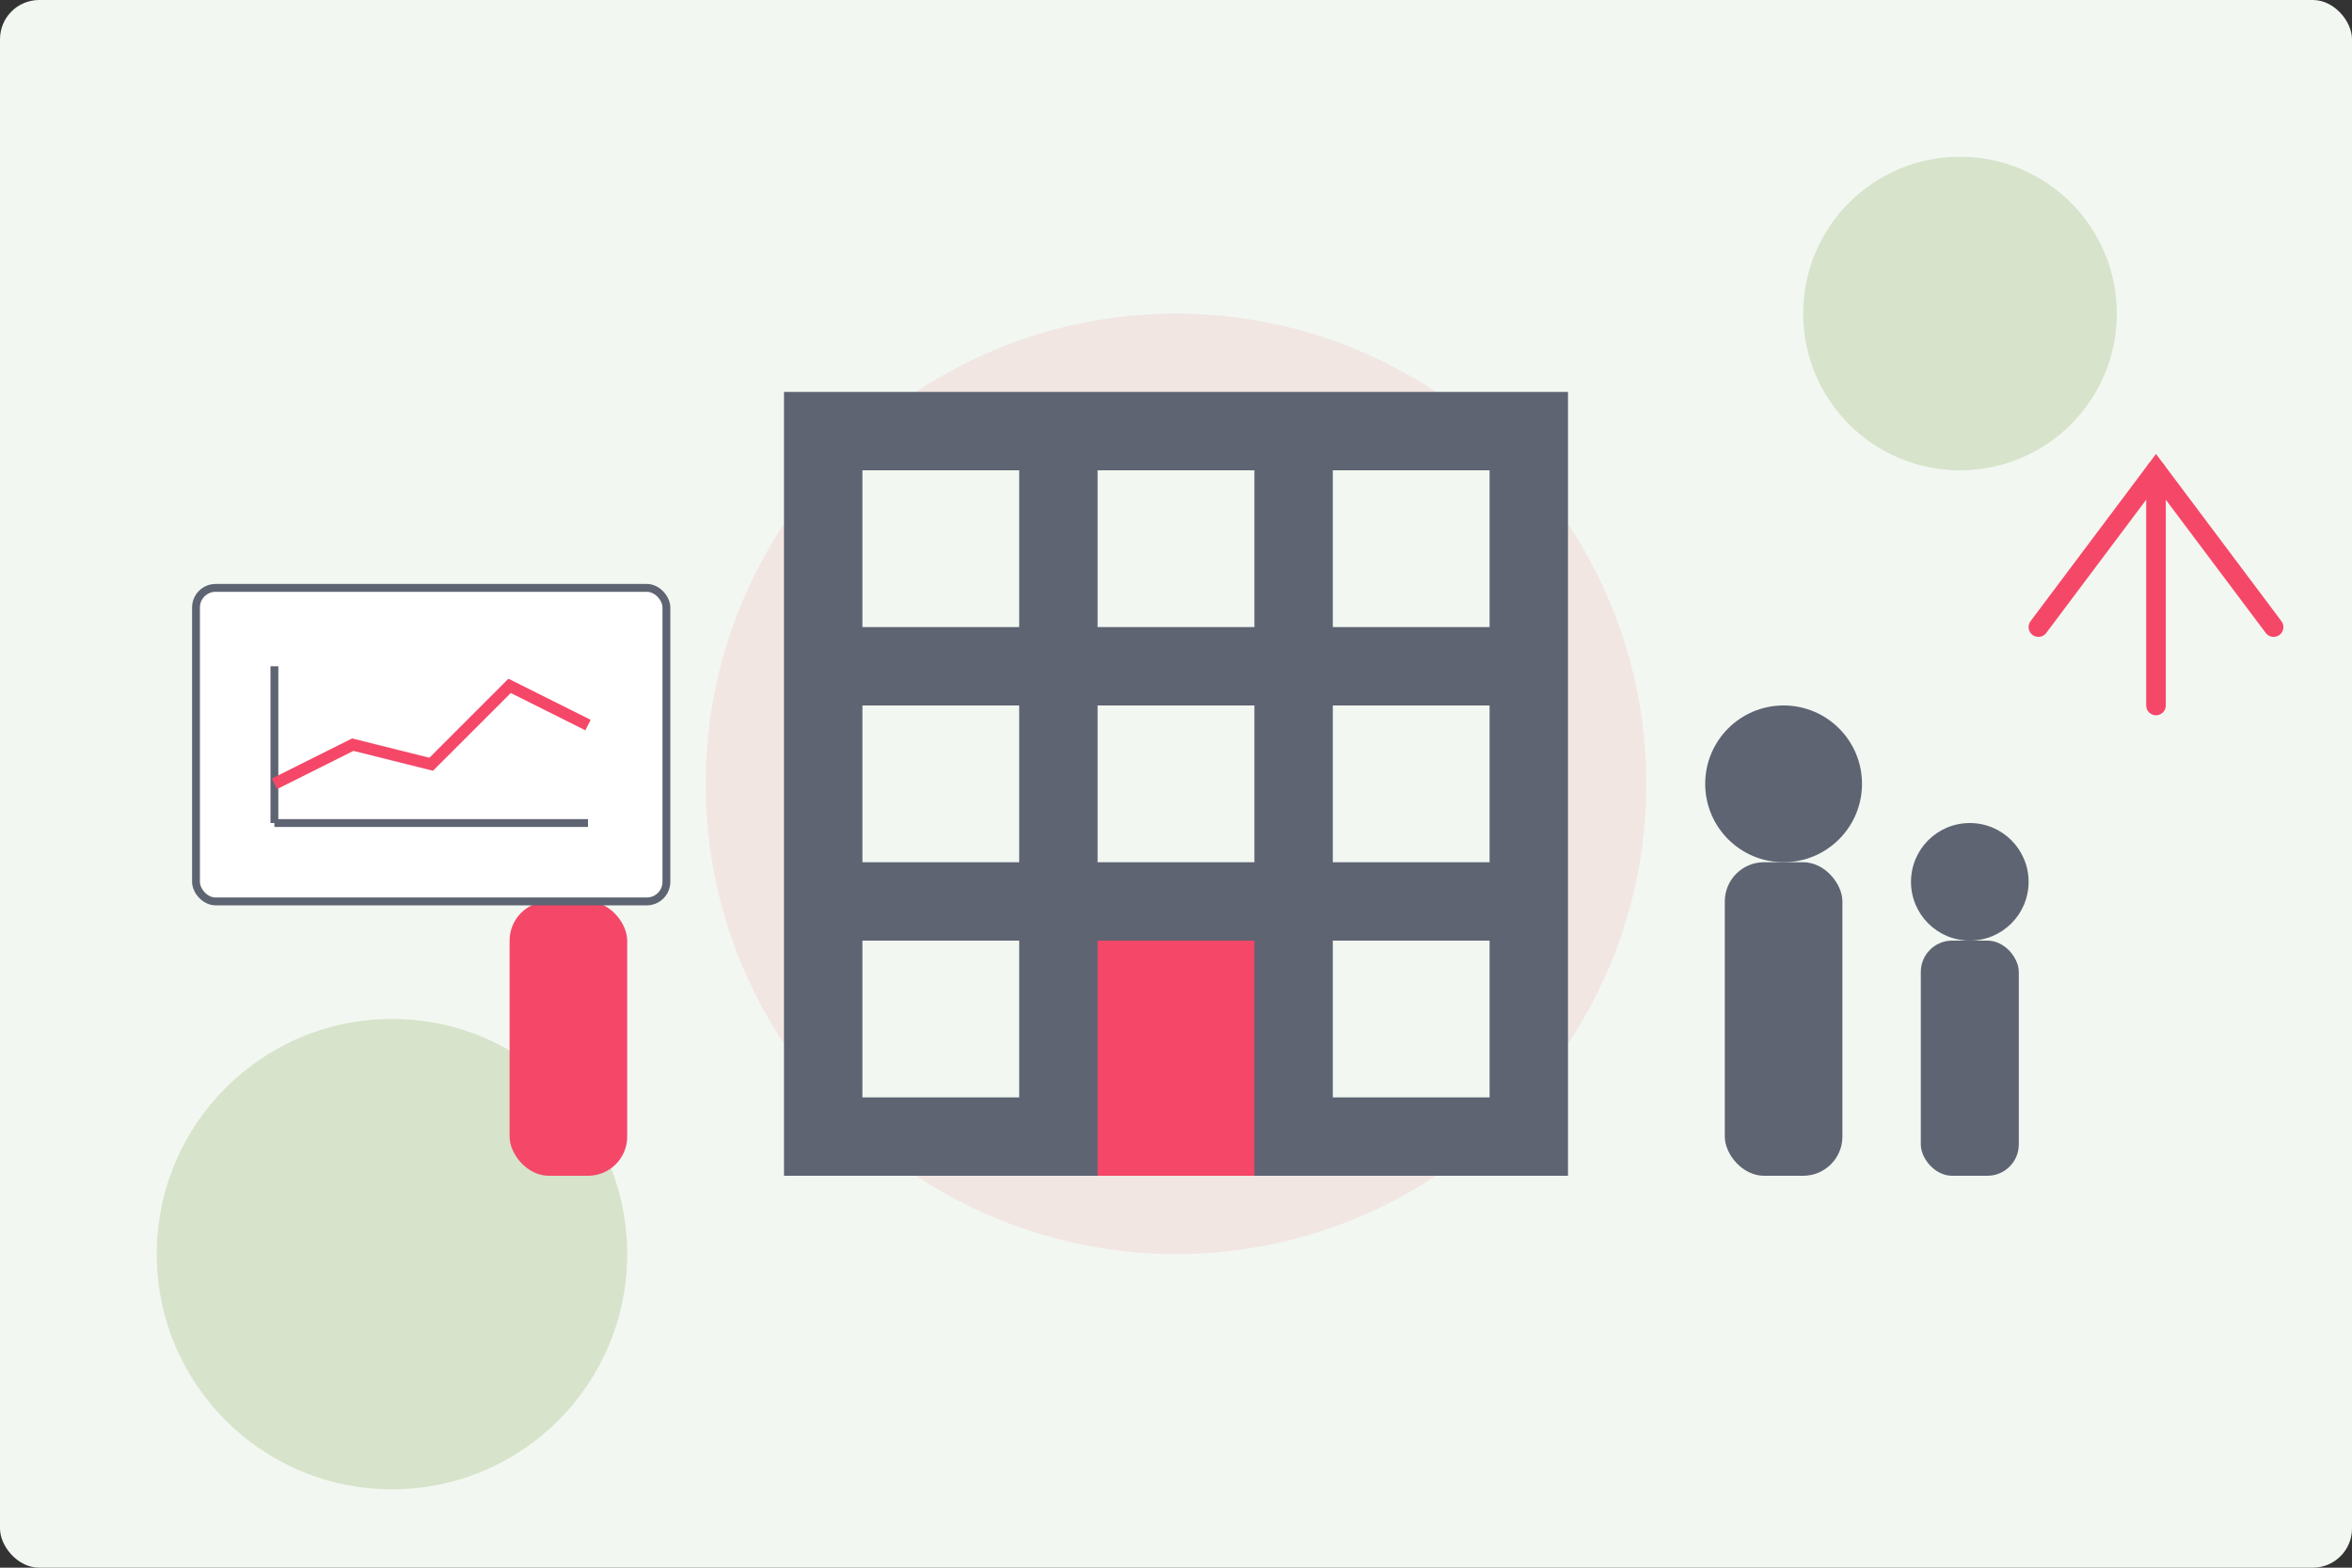<?xml version="1.0" encoding="UTF-8"?>
<svg width="600" height="400" viewBox="0 0 600 400" fill="none" xmlns="http://www.w3.org/2000/svg">
  <rect x="0" y="0" width="600" height="400" fill="#333333" stroke="none"/>
  <!-- Background -->
  <rect width="600" height="400" rx="10" fill="#f2f7f1"/>
  
  <!-- Decorative elements -->
  <circle cx="500" cy="80" r="40" fill="#c4d6b0" opacity="0.6"/>
  <circle cx="100" cy="320" r="60" fill="#c4d6b0" opacity="0.6"/>
  <circle cx="300" cy="200" r="120" fill="#f54768" opacity="0.1"/>
  
  <!-- Office building -->
  <rect x="200" y="100" width="200" height="200" fill="#5e6472"/>
  <rect x="220" y="120" width="40" height="40" fill="#f2f7f1"/>
  <rect x="280" y="120" width="40" height="40" fill="#f2f7f1"/>
  <rect x="340" y="120" width="40" height="40" fill="#f2f7f1"/>
  <rect x="220" y="180" width="40" height="40" fill="#f2f7f1"/>
  <rect x="280" y="180" width="40" height="40" fill="#f2f7f1"/>
  <rect x="340" y="180" width="40" height="40" fill="#f2f7f1"/>
  <rect x="220" y="240" width="40" height="40" fill="#f2f7f1"/>
  <rect x="340" y="240" width="40" height="40" fill="#f2f7f1"/>
  <rect x="280" y="240" width="40" height="60" fill="#f54768"/>
  
  <!-- Business people silhouettes -->
  <rect x="440" y="220" width="30" height="80" rx="10" fill="#5e6472"/>
  <circle cx="455" cy="200" r="20" fill="#5e6472"/>
  
  <rect x="490" y="240" width="25" height="60" rx="8" fill="#5e6472"/>
  <circle cx="502.5" cy="225" r="15" fill="#5e6472"/>
  
  <rect x="130" y="230" width="30" height="70" rx="10" fill="#f54768"/>
  <circle cx="145" cy="210" r="20" fill="#f54768"/>
  
  <!-- Chart element -->
  <rect x="50" y="150" width="120" height="80" rx="5" fill="white" stroke="#5e6472" stroke-width="2"/>
  <line x1="70" y1="170" x2="70" y2="210" stroke="#5e6472" stroke-width="2"/>
  <line x1="70" y1="210" x2="150" y2="210" stroke="#5e6472" stroke-width="2"/>
  <path d="M70 200 L90 190 L110 195 L130 175 L150 185" stroke="#f54768" stroke-width="3" fill="none"/>
  
  <!-- Growth arrow -->
  <path d="M520 160 L550 120 L580 160" stroke="#f54768" stroke-width="5" fill="none" stroke-linecap="round"/>
  <line x1="550" y1="120" x2="550" y2="180" stroke="#f54768" stroke-width="5" stroke-linecap="round"/>
</svg>
